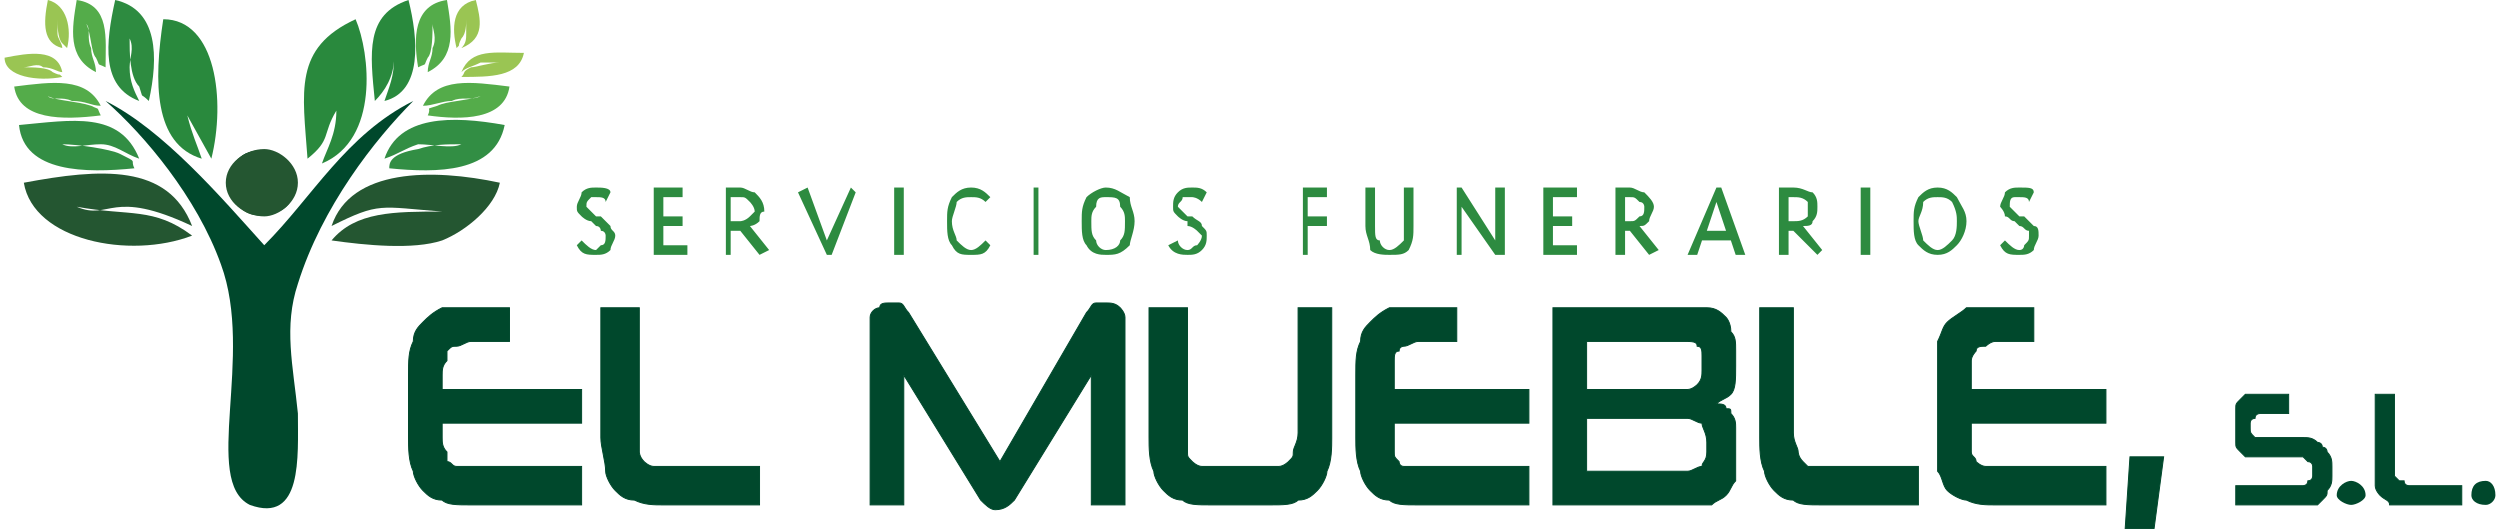 <?xml version="1.0" encoding="UTF-8"?>
<!DOCTYPE svg PUBLIC "-//W3C//DTD SVG 1.1//EN" "http://www.w3.org/Graphics/SVG/1.1/DTD/svg11.dtd">
<!-- Creator: CorelDRAW X8 -->
<svg xmlns="http://www.w3.org/2000/svg" xml:space="preserve" width="501px" height="106px" version="1.1" style="shape-rendering:geometricPrecision; text-rendering:geometricPrecision; image-rendering:optimizeQuality; fill-rule:evenodd; clip-rule:evenodd"
viewBox="0 0 518 110"
 xmlns:xlink="http://www.w3.org/1999/xlink">
 <defs>
  <style type="text/css">
   <![CDATA[
    .str0 {stroke:#00482C;stroke-width:0.207}
    .fil5 {fill:#00482C}
    .fil2 {fill:#245631}
    .fil9 {fill:#245631}
    .fil3 {fill:#29893D}
    .fil8 {fill:#2D8B40}
    .fil4 {fill:#328E44}
    .fil6 {fill:#54AC4A}
    .fil7 {fill:#9AC553}
    .fil0 {fill:#00482C;fill-rule:nonzero}
    .fil1 {fill:#2D8B40;fill-rule:nonzero}
   ]]>
  </style>
 </defs>
 <g id="Capa_x0020_1">
  <g id="_2268395420880">
   <path class="fil0 str0" d="M97 105c-3,0 -5,0 -6,-1 -2,0 -3,-1 -4,-2 -1,-1 -2,-3 -2,-4 -1,-2 -1,-5 -1,-7l0 -13c0,-3 0,-5 1,-7 0,-2 1,-3 2,-4 1,-1 2,-2 4,-3 1,0 3,0 6,0l8 0 0 7 -8 0c-1,0 -2,1 -3,1 -1,0 -1,0 -2,1 0,0 0,1 0,2 -1,1 -1,2 -1,3l0 3 29 0 0 7 -29 0 0 3c0,1 0,2 1,3 0,1 0,1 0,2 1,0 1,1 2,1 1,0 2,0 3,0l23 0 0 8 -23 0zm40 0c-2,0 -4,0 -6,-1 -2,0 -3,-1 -4,-2 -1,-1 -2,-3 -2,-4 0,-2 -1,-5 -1,-7l0 -27 8 0 0 26c0,2 0,3 0,4 0,0 0,1 1,2 0,0 1,1 2,1 1,0 1,0 3,0l19 0 0 8 -20 0zm89 0l0 -27 -16 26c-1,1 -2,2 -4,2 -1,0 -2,-1 -3,-2l-16 -26 0 27 -7 0 0 -39c0,-1 1,-2 2,-2 0,-1 1,-1 2,-1 1,0 2,0 2,0 1,0 1,1 2,2l19 31 18 -31c1,-1 1,-2 2,-2 0,0 1,0 2,0 1,0 2,0 3,1 0,0 1,1 1,2l0 39 -7 0zm25 0c-3,0 -5,0 -6,-1 -2,0 -3,-1 -4,-2 -1,-1 -2,-3 -2,-4 -1,-2 -1,-5 -1,-7l0 -27 8 0 0 27c0,1 0,2 0,3 0,1 0,1 1,2 0,0 1,1 2,1 0,0 1,0 3,0l11 0c1,0 2,0 2,0 1,0 2,-1 2,-1 1,-1 1,-1 1,-2 0,-1 1,-2 1,-4l0 -26 7 0 0 27c0,2 0,5 -1,7 0,1 -1,3 -2,4 -1,1 -2,2 -4,2 -1,1 -3,1 -6,1l-12 0zm43 0c-3,0 -5,0 -6,-1 -2,0 -3,-1 -4,-2 -1,-1 -2,-3 -2,-4 -1,-2 -1,-5 -1,-7l0 -13c0,-3 0,-5 1,-7 0,-2 1,-3 2,-4 1,-1 2,-2 4,-3 1,0 3,0 6,0l8 0 0 7 -8 0c-1,0 -2,1 -3,1 0,0 -1,0 -1,1 -1,0 -1,1 -1,2 0,1 0,2 0,3l0 3 28 0 0 7 -28 0 0 3c0,1 0,2 0,3 0,1 0,1 1,2 0,0 0,1 1,1 1,0 2,0 3,0l23 0 0 8 -23 0zm28 -41l28 0c1,0 3,0 4,0 2,0 3,1 4,2 0,0 1,1 1,3 1,1 1,2 1,4l0 3c0,3 0,5 -1,6 -1,1 -2,1 -3,2 1,0 2,0 2,1 1,0 1,0 1,1 1,1 1,2 1,3 0,1 0,2 0,3l0 4c0,2 0,3 0,4 -1,1 -1,2 -2,3 -1,1 -2,1 -3,2 -1,0 -3,0 -5,0l-28 0 0 -41zm7 23l0 11 21 0c1,0 2,-1 3,-1 0,-1 1,-1 1,-3l0 -2c0,-2 -1,-3 -1,-4 -1,0 -2,-1 -3,-1l-21 0zm0 -16l0 10 21 0c1,0 2,-1 2,-1 1,-1 1,-2 1,-3l0 -3c0,-1 0,-2 -1,-2 0,-1 -1,-1 -3,-1l-20 0zm49 34c-3,0 -5,0 -6,-1 -2,0 -3,-1 -4,-2 -1,-1 -2,-3 -2,-4 -1,-2 -1,-5 -1,-7l0 -27 7 0 0 26c0,2 1,3 1,4 0,0 0,1 1,2 0,0 1,1 1,1 1,0 2,0 3,0l20 0 0 8 -20 0zm36 0c-2,0 -4,0 -6,-1 -1,0 -3,-1 -4,-2 -1,-1 -1,-3 -2,-4 0,-2 0,-5 0,-7l0 -13c0,-3 0,-5 0,-7 1,-2 1,-3 2,-4 1,-1 3,-2 4,-3 2,0 4,0 6,0l8 0 0 7 -8 0c-1,0 -2,1 -2,1 -1,0 -2,0 -2,1 0,0 -1,1 -1,2 0,1 0,2 0,3l0 3 28 0 0 7 -28 0 0 3c0,1 0,2 0,3 0,1 1,1 1,2 0,0 1,1 2,1 0,0 1,0 2,0l23 0 0 8 -23 0zm27 5l1 -15 7 0 -2 15 -6 0zm23 -5l0 -4 14 0c0,0 1,0 1,-1 1,0 1,-1 1,-1l0 -2c0,0 0,-1 -1,-1 0,0 -1,-1 -1,-1l-9 0c-1,0 -2,0 -3,0 0,0 -1,-1 -1,-1 -1,-1 -1,-1 -1,-2 0,-1 0,-2 0,-3l0 -1c0,-1 0,-2 0,-3 0,-1 0,-1 1,-2 0,0 1,-1 1,-1 1,0 2,0 3,0l6 0 0 4 -6 0c0,0 -1,0 -1,1 0,0 -1,0 -1,1l0 1c0,1 0,1 1,2 0,0 1,0 1,0l9 0c1,0 2,0 3,1 0,0 1,0 1,1 1,0 1,1 1,1 1,1 1,2 1,3l0 2c0,1 0,2 -1,3 0,1 0,1 -1,2 0,0 -1,1 -1,1 -1,0 -2,0 -3,0l-14 0zm36 0c-1,0 -3,0 -4,0 0,-1 -1,-1 -2,-2 0,0 -1,-1 -1,-2 0,-1 0,-2 0,-4l0 -15 4 0 0 15c0,1 0,1 0,2 0,0 0,0 1,1 0,0 0,0 1,0 0,1 1,1 1,1l11 0 0 4 -11 0z"/>
   <path class="fil1" d="M122 46c-1,0 -2,-1 -2,-1 -1,-1 -1,-1 -1,-2 0,-1 1,-2 1,-3 1,-1 2,-1 3,-1 1,0 3,0 3,1l-1 2c0,-1 -1,-1 -2,-1 -1,0 -1,0 -1,0 -1,1 -1,1 -1,2 0,0 1,1 2,2l1 0c1,1 1,1 2,2 0,1 1,1 1,2 0,1 -1,2 -1,3 -1,1 -2,1 -3,1 -2,0 -3,0 -4,-2l1 -1c1,1 2,2 3,2 0,0 1,-1 1,-1 1,0 1,-1 1,-2 0,0 0,-1 -1,-1 0,0 0,-1 -1,-1l-1 -1zm15 5l5 0 0 2 -7 0 0 -14 6 0 0 2 -4 0 0 4 4 0 0 2 -4 0 0 4zm18 -4l4 5 -2 1 -4 -5 -2 0 0 5 -1 0 0 -14 3 0c1,0 2,1 3,1 1,1 2,2 2,4 -1,0 -1,1 -1,2 -1,1 -2,1 -2,1zm-4 -1l2 0c0,0 1,0 2,-1 0,0 1,-1 1,-1 0,-1 -1,-2 -1,-2 -1,-1 -1,-1 -2,-1l-2 0 0 5zm25 -7l1 1 -5 13 -1 0 -6 -13 2 -1 4 11 5 -11zm11 0l0 14 -2 0 0 -14 2 0zm14 0c2,0 3,1 4,2l-1 1c-1,-1 -2,-1 -3,-1 -1,0 -2,0 -3,1 0,1 -1,3 -1,4 0,2 1,3 1,4 1,1 2,2 3,2 1,0 2,-1 3,-2l1 1c-1,2 -2,2 -4,2 -2,0 -3,0 -4,-2 -1,-1 -1,-3 -1,-5 0,-2 0,-3 1,-5 1,-1 2,-2 4,-2zm14 0l0 14 -1 0 0 -14 1 0zm14 0c2,0 3,1 5,2 0,2 1,3 1,5 0,2 -1,4 -1,5 -2,2 -3,2 -5,2 -1,0 -3,0 -4,-2 -1,-1 -1,-3 -1,-5 0,-2 0,-3 1,-5 1,-1 3,-2 4,-2zm-3 7c0,2 0,3 1,4 0,1 1,2 2,2 2,0 3,-1 3,-2 1,-1 1,-2 1,-4 0,-1 0,-2 -1,-3 0,-2 -1,-2 -3,-2 -1,0 -2,0 -2,2 -1,1 -1,2 -1,3zm20 0c-1,0 -2,-1 -2,-1 -1,-1 -1,-1 -1,-2 0,-1 0,-2 1,-3 1,-1 2,-1 3,-1 1,0 2,0 3,1l-1 2c-1,-1 -2,-1 -2,-1 -1,0 -1,0 -2,0 0,1 -1,1 -1,2 0,0 1,1 2,2l1 0c1,1 2,1 2,2 1,1 1,1 1,2 0,1 0,2 -1,3 -1,1 -2,1 -3,1 -1,0 -3,0 -4,-2l2 -1c0,1 1,2 2,2 1,0 1,-1 2,-1 0,0 1,-1 1,-2 0,0 -1,-1 -1,-1 0,0 -1,-1 -2,-1l0 -1z"/>
   <path class="fil1" d="M271 53l-1 0 0 -14 5 0 0 2 -4 0 0 4 4 0 0 2 -4 0 0 6zm22 -14l0 8c0,2 0,3 -1,5 -1,1 -2,1 -4,1 -1,0 -3,0 -4,-1 0,-2 -1,-3 -1,-5l0 -8 2 0 0 8c0,2 0,3 1,3 0,1 1,2 2,2 1,0 2,-1 3,-2 0,0 0,-1 0,-3l0 -8 2 0zm17 14l-7 -10 0 10 -1 0 0 -14 1 0 7 11 0 -11 2 0 0 14 -2 0zm12 -2l5 0 0 2 -7 0 0 -14 7 0 0 2 -5 0 0 4 4 0 0 2 -4 0 0 4zm18 -4l4 5 -2 1 -4 -5 -1 0 0 5 -2 0 0 -14 3 0c1,0 2,1 3,1 1,1 2,2 2,3 0,1 -1,2 -1,3 -1,1 -1,1 -2,1zm-3 -1l1 0c1,0 1,0 2,-1 1,0 1,-1 1,-2 0,0 0,-1 -1,-1 -1,-1 -1,-1 -2,-1l-1 0 0 5zm15 7l-2 0 6 -14 1 0 5 14 -2 0 -1 -3 -6 0 -1 3zm4 -11l-2 6 4 0 -2 -6zm18 5l4 5 -1 1 -5 -5 -1 0 0 5 -2 0 0 -14 3 0c2,0 3,1 4,1 1,1 1,2 1,3 0,1 0,2 -1,3 0,1 -1,1 -2,1zm-3 -1l1 0c1,0 2,0 3,-1 0,0 0,-1 0,-2 0,0 0,-1 0,-1 -1,-1 -2,-1 -3,-1l-1 0 0 5zm17 -7l0 14 -2 0 0 -14 2 0zm14 0c2,0 3,1 4,2 1,2 2,3 2,5 0,2 -1,4 -2,5 -1,1 -2,2 -4,2 -2,0 -3,-1 -4,-2 -1,-1 -1,-3 -1,-5 0,-2 0,-3 1,-5 1,-1 2,-2 4,-2zm-4 7c0,1 1,3 1,4 1,1 2,2 3,2 1,0 2,-1 3,-2 1,-1 1,-3 1,-4 0,-1 0,-2 -1,-4 -1,-1 -2,-1 -3,-1 -1,0 -2,0 -3,1 0,2 -1,3 -1,4zm20 0c-1,0 -1,-1 -2,-1 0,-1 -1,-2 -1,-2 0,-1 1,-2 1,-3 1,-1 2,-1 3,-1 2,0 3,0 3,1l-1 2c0,-1 -1,-1 -2,-1 0,0 -1,0 -1,0 -1,0 -1,1 -1,2 0,0 1,1 2,2l1 0c1,1 1,1 2,2 1,0 1,1 1,2 0,1 -1,2 -1,3 -1,1 -2,1 -3,1 -2,0 -3,0 -4,-2l1 -1c1,1 2,2 3,2 1,0 1,-1 1,-1 1,-1 1,-1 1,-2 0,0 0,-1 0,-1 -1,0 -1,-1 -2,-1l-1 -1z"/>
   <path class="fil2" d="M4 38c2,12 22,16 35,11 -8,-6 -13,-4 -24,-6 7,3 7,-4 24,4 -5,-13 -19,-12 -35,-9z"/>
   <path class="fil2" d="M68 47c10,-5 10,-4 23,-3 -10,0 -18,0 -23,6 7,1 17,2 23,0 5,-2 11,-7 12,-12 -14,-3 -31,-3 -35,9z"/>
   <path class="fil3" d="M41 33c-1,-3 -2,-5 -3,-9l5 9c3,-12 1,-29 -10,-29 -2,13 -2,26 8,29z"/>
   <path class="fil4" d="M79 33c3,-1 4,-2 7,-3 3,0 7,1 9,0 -3,0 -6,0 -9,1 -6,1 -6,3 -6,4 10,1 22,1 24,-9 -11,-2 -22,-2 -25,7z"/>
   <path class="fil4" d="M3 26c1,10 14,10 24,9 -1,-2 1,-1 -3,-3 -2,-1 -9,-2 -12,-2 2,1 5,0 8,0 3,0 5,2 8,3 -4,-10 -14,-8 -25,-7z"/>
   <path class="fil2" d="M50 32c-7,4 -2,16 6,12 8,-3 3,-16 -6,-12z"/>
   <path class="fil3" d="M77 21c2,-2 4,-5 4,-9 0,4 -1,6 -2,9 8,-2 7,-13 5,-21 -9,3 -8,11 -7,21z"/>
   <path class="fil5" d="M54 51c-9,-10 -21,-24 -33,-30 8,7 19,20 24,34 7,19 -4,45 6,50 11,4 10,-10 10,-19 -1,-10 -3,-18 0,-27 5,-16 16,-30 24,-38 -14,7 -21,20 -31,30z"/>
   <path class="fil3" d="M63 33c5,-4 3,-5 6,-10 0,5 -2,8 -3,11 12,-5 10,-23 7,-30 -13,6 -11,15 -10,29z"/>
   <path class="fil5" d="M50 32c-7,4 -2,16 7,12 7,-3 2,-16 -7,-12z"/>
   <line class="fil5" x1="59" y1="43" x2="59" y2= "43" />
   <path class="fil6" d="M2 18c1,7 10,7 18,6 -1,-2 0,-1 -2,-2 -3,-1 -7,-1 -9,-2 1,1 3,0 5,1 3,0 4,1 6,1 -3,-6 -10,-5 -18,-4z"/>
   <path class="fil6" d="M105 18c-1,7 -10,7 -17,6 1,-2 -1,-1 2,-2 2,-1 6,-1 9,-2 -2,1 -4,0 -6,1 -2,0 -4,1 -6,1 3,-6 10,-5 18,-4z"/>
   <path class="fil7" d="M0 12c0,4 7,5 12,4 -1,-1 0,0 -2,-1 -1,-1 -4,-1 -6,-1 1,0 3,-1 4,0 2,0 3,1 4,1 -1,-5 -7,-4 -12,-3z"/>
   <path class="fil7" d="M9 0c4,1 5,6 4,10 -1,-1 0,0 -1,-1 -1,-1 -1,-4 -1,-5 0,1 0,2 0,3 0,1 1,2 1,3 -4,-1 -4,-5 -3,-10z"/>
   <path class="fil6" d="M15 0c7,1 6,8 6,14 -2,-1 -1,0 -2,-2 -1,-1 -1,-5 -2,-7 1,1 0,3 1,5 0,2 1,3 1,5 -6,-3 -5,-9 -4,-15z"/>
   <path class="fil8" d="M23 0c9,2 9,12 7,21 -2,-2 -1,0 -2,-3 -2,-2 -2,-7 -2,-10 1,2 0,4 0,6 0,3 1,5 2,7 -8,-3 -7,-12 -5,-21z"/>
   <path class="fil7" d="M108 11c-1,5 -7,5 -13,5 1,-1 0,-1 2,-2 1,0 4,-1 6,-1 -1,0 -3,0 -4,0 -2,1 -3,1 -4,2 2,-5 7,-4 13,-4z"/>
   <path class="fil7" d="M98 0c-5,1 -5,6 -4,10 1,-1 0,0 1,-2 1,-1 1,-3 1,-4 0,1 0,2 0,3 0,1 0,2 -1,3 5,-2 4,-6 3,-10z"/>
   <path class="fil6" d="M92 0c-7,1 -7,8 -6,14 2,-1 1,0 2,-2 1,-1 1,-5 1,-7 0,1 1,3 0,5 0,2 -1,3 -1,5 6,-3 5,-9 4,-15z"/>
   <path class="fil9" d="M54 31c3,0 7,3 7,7 0,4 -4,7 -7,7 -4,0 -8,-3 -8,-7 0,-4 4,-7 8,-7z"/>
   <path class="fil5" d="M488 100c1,0 3,1 3,3 0,1 -2,2 -3,2 -1,0 -3,-1 -3,-2 0,-2 2,-3 3,-3z"/>
   <path class="fil5" d="M516 100c1,0 2,1 2,3 0,1 -1,2 -2,2 -2,0 -3,-1 -3,-2 0,-2 1,-3 3,-3z"/>
  </g>
 </g>
</svg>
